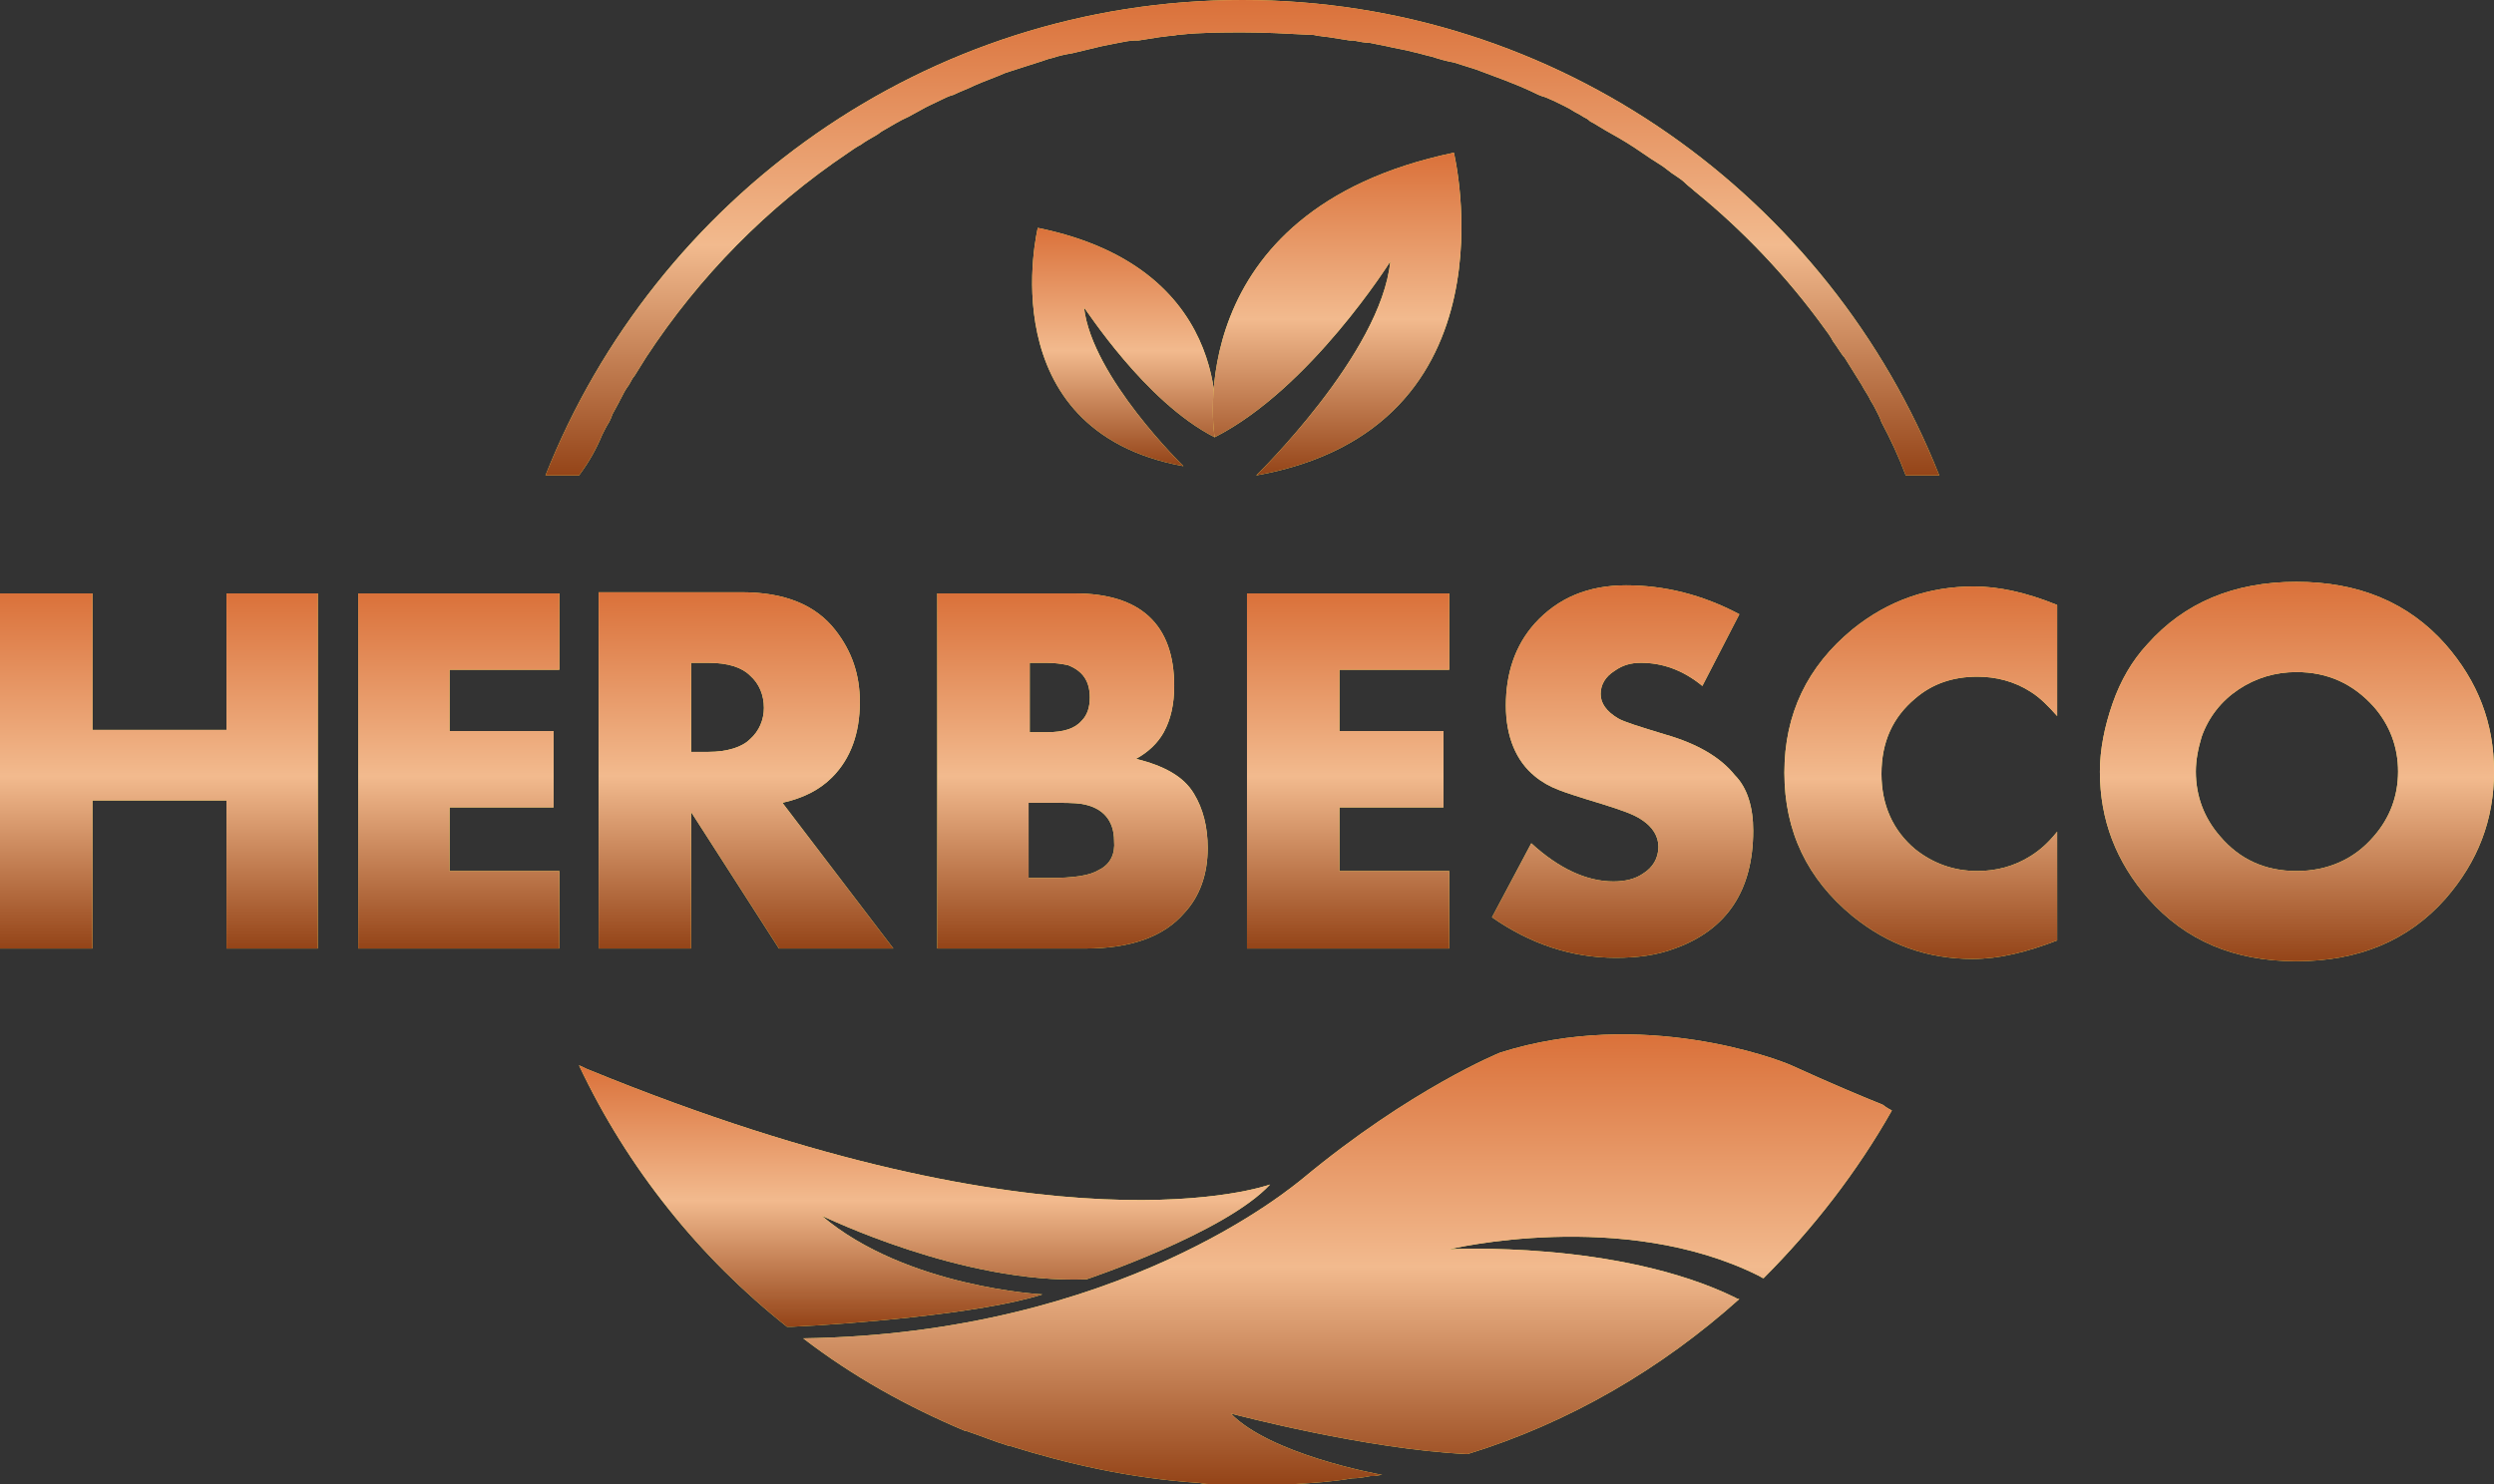 <?xml version="1.0" encoding="UTF-8"?> <svg xmlns="http://www.w3.org/2000/svg" width="336" height="200" viewBox="0 0 336 200" fill="none"><rect x="0" y="0" width="336" height="200" fill="#333333" stroke="none"/><path d="M42.817 127.826H30.517V107.873H12.456V127.826H0V79.969H12.456V98.364H30.517V79.969H42.817V127.826Z" fill="#F9EF68"></path><path d="M42.817 127.826H30.517V107.873H12.456V127.826H0V79.969H12.456V98.364H30.517V79.969H42.817V127.826Z" fill="url(#paint0_linear_145_4471)"></path><path d="M75.359 127.825H48.267V79.969H75.359V90.257H60.567V98.519H74.58V108.807H60.567V117.381H75.359V127.825Z" fill="#F9EF68"></path><path d="M75.359 127.825H48.267V79.969H75.359V90.257H60.567V98.519H74.58V108.807H60.567V117.381H75.359V127.825Z" fill="url(#paint1_linear_145_4471)"></path><path d="M105.408 108.184C108.21 107.56 110.39 106.469 112.103 104.754C114.594 102.26 115.84 98.831 115.84 94.622C115.84 90.881 114.75 87.763 112.57 84.957C109.923 81.528 105.719 79.813 99.958 79.813H80.652V127.825H93.108V109.431L104.941 127.825H120.355L105.408 108.184ZM101.048 99.61C99.958 100.701 97.934 101.325 95.443 101.325H93.108V89.322H95.443C98.09 89.322 99.958 89.945 101.048 91.037C102.294 92.128 102.917 93.686 102.917 95.401C102.917 96.96 102.294 98.519 101.048 99.61Z" fill="#F9EF68"></path><path d="M105.408 108.184C108.21 107.56 110.39 106.469 112.103 104.754C114.594 102.26 115.84 98.831 115.84 94.622C115.84 90.881 114.75 87.763 112.57 84.957C109.923 81.528 105.719 79.813 99.958 79.813H80.652V127.825H93.108V109.431L104.941 127.825H120.355L105.408 108.184ZM101.048 99.61C99.958 100.701 97.934 101.325 95.443 101.325H93.108V89.322H95.443C98.09 89.322 99.958 89.945 101.048 91.037C102.294 92.128 102.917 93.686 102.917 95.401C102.917 96.96 102.294 98.519 101.048 99.61Z" fill="url(#paint2_linear_145_4471)"></path><path d="M160.838 106.937C159.437 104.598 156.79 103.195 153.053 102.26C154.766 101.325 156.011 100.078 156.79 98.675C157.724 96.96 158.191 94.933 158.191 92.439C158.191 84.177 153.676 79.969 144.801 79.969H126.273V127.825H146.202C152.275 127.825 156.79 126.266 159.592 122.993C161.616 120.81 162.706 117.848 162.706 114.263C162.706 111.457 162.084 108.963 160.838 106.937ZM138.729 89.322H141.064C142.154 89.322 143.088 89.478 143.867 89.633C145.891 90.413 146.825 91.816 146.825 93.998C146.825 95.245 146.514 96.336 145.735 97.116C144.801 98.207 143.244 98.675 141.064 98.675H138.729V89.322V89.322ZM148.071 117.225C146.825 118.004 144.645 118.316 141.376 118.316H138.573V108.184H141.064C143.244 108.184 144.801 108.184 145.735 108.34C148.538 108.807 150.095 110.522 150.095 113.328C150.25 115.043 149.628 116.446 148.071 117.225Z" fill="#F9EF68"></path><path d="M160.838 106.937C159.437 104.598 156.79 103.195 153.053 102.26C154.766 101.325 156.011 100.078 156.79 98.675C157.724 96.96 158.191 94.933 158.191 92.439C158.191 84.177 153.676 79.969 144.801 79.969H126.273V127.825H146.202C152.275 127.825 156.79 126.266 159.592 122.993C161.616 120.81 162.706 117.848 162.706 114.263C162.706 111.457 162.084 108.963 160.838 106.937ZM138.729 89.322H141.064C142.154 89.322 143.088 89.478 143.867 89.633C145.891 90.413 146.825 91.816 146.825 93.998C146.825 95.245 146.514 96.336 145.735 97.116C144.801 98.207 143.244 98.675 141.064 98.675H138.729V89.322V89.322ZM148.071 117.225C146.825 118.004 144.645 118.316 141.376 118.316H138.573V108.184H141.064C143.244 108.184 144.801 108.184 145.735 108.34C148.538 108.807 150.095 110.522 150.095 113.328C150.25 115.043 149.628 116.446 148.071 117.225Z" fill="url(#paint3_linear_145_4471)"></path><path d="M195.247 127.825H167.999V79.969H195.247V90.257H180.455V98.519H194.468V108.807H180.455V117.381H195.247V127.825Z" fill="#F9EF68"></path><path d="M195.247 127.825H167.999V79.969H195.247V90.257H180.455V98.519H194.468V108.807H180.455V117.381H195.247V127.825Z" fill="url(#paint4_linear_145_4471)"></path><path d="M236.196 111.925C236.196 120.031 232.615 125.332 225.609 127.826C223.118 128.761 220.471 129.073 217.668 129.073C211.752 129.073 206.146 127.202 201.008 123.617L206.302 113.64C210.039 117.07 213.776 118.784 217.357 118.784C218.914 118.784 220.315 118.473 221.405 117.693C222.651 116.914 223.429 115.667 223.429 114.108C223.429 112.705 222.651 111.458 221.249 110.523C220.159 109.743 218.291 109.12 215.8 108.34C212.686 107.405 210.817 106.781 210.039 106.47C208.793 106.002 207.703 105.378 206.769 104.599C204.278 102.572 202.877 99.299 202.877 95.09C202.877 90.725 204.122 86.984 206.769 84.022C209.883 80.593 213.931 78.878 219.069 78.878C224.208 78.878 229.346 80.125 234.328 82.775L229.346 92.44C226.699 90.257 223.896 89.322 221.093 89.322C219.692 89.322 218.602 89.634 217.512 90.413C216.267 91.193 215.644 92.284 215.644 93.531C215.644 94.778 216.423 95.869 217.98 96.805C218.758 97.272 220.782 97.896 224.363 98.987C228.723 100.234 231.837 102.105 233.705 104.443C235.418 106.158 236.196 108.808 236.196 111.925Z" fill="#F9EF68"></path><path d="M236.196 111.925C236.196 120.031 232.615 125.332 225.609 127.826C223.118 128.761 220.471 129.073 217.668 129.073C211.752 129.073 206.146 127.202 201.008 123.617L206.302 113.64C210.039 117.07 213.776 118.784 217.357 118.784C218.914 118.784 220.315 118.473 221.405 117.693C222.651 116.914 223.429 115.667 223.429 114.108C223.429 112.705 222.651 111.458 221.249 110.523C220.159 109.743 218.291 109.12 215.8 108.34C212.686 107.405 210.817 106.781 210.039 106.47C208.793 106.002 207.703 105.378 206.769 104.599C204.278 102.572 202.877 99.299 202.877 95.09C202.877 90.725 204.122 86.984 206.769 84.022C209.883 80.593 213.931 78.878 219.069 78.878C224.208 78.878 229.346 80.125 234.328 82.775L229.346 92.44C226.699 90.257 223.896 89.322 221.093 89.322C219.692 89.322 218.602 89.634 217.512 90.413C216.267 91.193 215.644 92.284 215.644 93.531C215.644 94.778 216.423 95.869 217.98 96.805C218.758 97.272 220.782 97.896 224.363 98.987C228.723 100.234 231.837 102.105 233.705 104.443C235.418 106.158 236.196 108.808 236.196 111.925Z" fill="url(#paint5_linear_145_4471)"></path><path d="M277.145 126.734C273.096 128.293 269.36 129.228 265.779 129.228C259.706 129.228 254.413 127.358 249.586 123.461C243.514 118.472 240.4 112.081 240.4 104.131C240.4 96.181 243.514 89.79 249.586 84.801C254.413 80.904 259.862 79.033 265.934 79.033C269.204 79.033 272.941 79.813 277.145 81.528V96.493C275.899 95.09 274.809 93.998 273.564 93.219C271.384 91.816 268.893 91.192 266.401 91.192C263.132 91.192 260.329 92.128 257.994 94.154C255.035 96.648 253.478 99.922 253.478 104.287C253.478 108.496 255.035 111.925 257.994 114.419C260.329 116.29 263.132 117.381 266.401 117.381C268.893 117.381 271.384 116.758 273.564 115.355C274.809 114.575 275.899 113.64 277.145 112.081V126.734Z" fill="#F9EF68"></path><path d="M277.145 126.734C273.096 128.293 269.36 129.228 265.779 129.228C259.706 129.228 254.413 127.358 249.586 123.461C243.514 118.472 240.4 112.081 240.4 104.131C240.4 96.181 243.514 89.79 249.586 84.801C254.413 80.904 259.862 79.033 265.934 79.033C269.204 79.033 272.941 79.813 277.145 81.528V96.493C275.899 95.09 274.809 93.998 273.564 93.219C271.384 91.816 268.893 91.192 266.401 91.192C263.132 91.192 260.329 92.128 257.994 94.154C255.035 96.648 253.478 99.922 253.478 104.287C253.478 108.496 255.035 111.925 257.994 114.419C260.329 116.29 263.132 117.381 266.401 117.381C268.893 117.381 271.384 116.758 273.564 115.355C274.809 114.575 275.899 113.64 277.145 112.081V126.734Z" fill="url(#paint6_linear_145_4471)"></path><path d="M329.461 86.828C324.478 81.216 317.783 78.41 309.375 78.41C300.968 78.41 294.273 81.216 289.29 86.828C287.266 89.01 285.709 91.66 284.619 94.778C283.529 97.895 282.906 101.013 282.906 103.975C282.906 110.522 285.086 116.134 289.446 121.122C294.428 126.734 300.968 129.54 309.375 129.54C317.783 129.54 324.478 126.734 329.461 121.122C333.82 116.134 336 110.522 336 103.975C336 97.428 333.82 91.816 329.461 86.828ZM319.807 112.705C317.16 115.822 313.579 117.381 309.375 117.381C305.171 117.381 301.746 115.822 299.099 112.705C296.919 110.21 295.83 107.249 295.83 103.975C295.83 102.416 296.141 100.857 296.608 99.299C297.542 96.648 299.255 94.466 301.59 92.907C303.926 91.348 306.573 90.569 309.375 90.569C313.579 90.569 317.005 92.128 319.807 95.245C321.987 97.74 323.077 100.701 323.077 103.975C323.077 107.249 321.987 110.21 319.807 112.705Z" fill="#F9EF68"></path><path d="M329.461 86.828C324.478 81.216 317.783 78.41 309.375 78.41C300.968 78.41 294.273 81.216 289.29 86.828C287.266 89.01 285.709 91.66 284.619 94.778C283.529 97.895 282.906 101.013 282.906 103.975C282.906 110.522 285.086 116.134 289.446 121.122C294.428 126.734 300.968 129.54 309.375 129.54C317.783 129.54 324.478 126.734 329.461 121.122C333.82 116.134 336 110.522 336 103.975C336 97.428 333.82 91.816 329.461 86.828ZM319.807 112.705C317.16 115.822 313.579 117.381 309.375 117.381C305.171 117.381 301.746 115.822 299.099 112.705C296.919 110.21 295.83 107.249 295.83 103.975C295.83 102.416 296.141 100.857 296.608 99.299C297.542 96.648 299.255 94.466 301.59 92.907C303.926 91.348 306.573 90.569 309.375 90.569C313.579 90.569 317.005 92.128 319.807 95.245C321.987 97.74 323.077 100.701 323.077 103.975C323.077 107.249 321.987 110.21 319.807 112.705Z" fill="url(#paint7_linear_145_4471)"></path><path d="M163.639 58.924C163.639 58.924 167.376 36.321 139.817 30.709C139.817 30.709 133.122 57.989 159.436 62.821C159.436 62.821 147.135 50.818 146.045 41.465C146.201 41.465 154.142 54.092 163.639 58.924Z" fill="#F9EF68"></path><path d="M163.639 58.924C163.639 58.924 167.376 36.321 139.817 30.709C139.817 30.709 133.122 57.989 159.436 62.821C159.436 62.821 147.135 50.818 146.045 41.465C146.201 41.465 154.142 54.092 163.639 58.924Z" fill="url(#paint8_linear_145_4471)"></path><path d="M163.64 58.924C163.64 58.924 158.502 28.371 195.87 20.577C195.87 20.577 204.9 57.677 169.245 64.068C169.245 64.068 186.06 47.7 187.306 35.23C187.306 35.23 176.563 52.377 163.64 58.924Z" fill="#F9EF68"></path><path d="M163.64 58.924C163.64 58.924 158.502 28.371 195.87 20.577C195.87 20.577 204.9 57.677 169.245 64.068C169.245 64.068 186.06 47.7 187.306 35.23C187.306 35.23 176.563 52.377 163.64 58.924Z" fill="url(#paint9_linear_145_4471)"></path><path d="M171.113 159.626C165.041 166.173 146.357 172.409 146.357 172.409C129.542 173.032 111.169 163.991 110.702 163.835C122.068 173.5 140.441 174.435 140.441 174.435C132.189 177.085 113.66 178.488 106.654 178.8C106.498 178.8 106.187 178.8 106.031 178.8C94.198 169.447 84.545 157.444 78.005 143.57C78.472 143.726 78.939 144.038 79.406 144.194C142.309 169.915 170.646 159.782 171.113 159.626Z" fill="#F9EF68"></path><path d="M171.113 159.626C165.041 166.173 146.357 172.409 146.357 172.409C129.542 173.032 111.169 163.991 110.702 163.835C122.068 173.5 140.441 174.435 140.441 174.435C132.189 177.085 113.66 178.488 106.654 178.8C106.498 178.8 106.187 178.8 106.031 178.8C94.198 169.447 84.545 157.444 78.005 143.57C78.472 143.726 78.939 144.038 79.406 144.194C142.309 169.915 170.646 159.782 171.113 159.626Z" fill="url(#paint10_linear_145_4471)"></path><path d="M254.88 149.649C250.209 157.911 244.292 165.549 237.597 172.252C237.441 172.252 237.286 172.096 236.974 171.94C218.602 162.743 195.247 168.355 195.247 168.355C195.247 168.355 217.979 167.108 233.86 174.902C234.016 175.058 234.172 175.058 234.327 175.058C223.895 184.411 211.439 191.738 197.738 195.947H197.582C184.192 195.323 166.442 190.647 165.82 190.491C171.113 195.947 185.282 198.597 186.216 198.753C185.905 198.753 185.438 198.908 185.126 198.908C184.971 198.908 184.971 198.908 184.815 198.908C184.815 198.908 184.815 198.908 184.659 198.908C183.881 199.064 182.947 199.22 182.168 199.22C179.521 199.688 176.874 199.844 174.383 200C174.072 200 173.76 200 173.449 200C173.293 200 172.982 200 172.826 200C172.67 200 172.515 200 172.359 200C171.736 200 171.113 200 170.491 200C170.179 200 169.868 200 169.556 200H169.245C168.778 200 168.466 200 167.999 200C167.532 200 167.065 200 166.598 200H166.287C165.975 200 165.82 200 165.508 200C164.885 200 164.107 200 163.484 200C162.861 200 162.239 200 161.616 199.844C152.118 199.22 143.555 197.194 136.081 194.855H135.925C133.901 194.232 132.033 193.452 130.164 192.829C130.164 192.829 130.164 192.829 130.009 192.829C122.224 189.555 114.906 185.502 108.211 180.358C150.872 179.735 174.072 159.937 175.473 158.846C190.109 146.687 202.098 141.855 202.098 141.855C221.249 135.775 239.621 142.79 241.334 143.569C246.472 145.908 250.52 147.622 253.634 148.869C254.257 149.337 254.568 149.493 254.88 149.649Z" fill="#F9EF68"></path><path d="M254.88 149.649C250.209 157.911 244.292 165.549 237.597 172.252C237.441 172.252 237.286 172.096 236.974 171.94C218.602 162.743 195.247 168.355 195.247 168.355C195.247 168.355 217.979 167.108 233.86 174.902C234.016 175.058 234.172 175.058 234.327 175.058C223.895 184.411 211.439 191.738 197.738 195.947H197.582C184.192 195.323 166.442 190.647 165.82 190.491C171.113 195.947 185.282 198.597 186.216 198.753C185.905 198.753 185.438 198.908 185.126 198.908C184.971 198.908 184.971 198.908 184.815 198.908C184.815 198.908 184.815 198.908 184.659 198.908C183.881 199.064 182.947 199.22 182.168 199.22C179.521 199.688 176.874 199.844 174.383 200C174.072 200 173.76 200 173.449 200C173.293 200 172.982 200 172.826 200C172.67 200 172.515 200 172.359 200C171.736 200 171.113 200 170.491 200C170.179 200 169.868 200 169.556 200H169.245C168.778 200 168.466 200 167.999 200C167.532 200 167.065 200 166.598 200H166.287C165.975 200 165.82 200 165.508 200C164.885 200 164.107 200 163.484 200C162.861 200 162.239 200 161.616 199.844C152.118 199.22 143.555 197.194 136.081 194.855H135.925C133.901 194.232 132.033 193.452 130.164 192.829C130.164 192.829 130.164 192.829 130.009 192.829C122.224 189.555 114.906 185.502 108.211 180.358C150.872 179.735 174.072 159.937 175.473 158.846C190.109 146.687 202.098 141.855 202.098 141.855C221.249 135.775 239.621 142.79 241.334 143.569C246.472 145.908 250.52 147.622 253.634 148.869C254.257 149.337 254.568 149.493 254.88 149.649Z" fill="url(#paint11_linear_145_4471)"></path><path d="M81.12 58.613C81.431 57.989 81.743 57.366 82.054 56.898C82.21 56.586 82.365 56.274 82.521 55.807C82.832 55.183 83.144 54.715 83.455 54.092C83.455 53.936 83.611 53.936 83.611 53.78C83.922 53.157 84.234 52.533 84.701 51.91C85.012 51.442 85.168 50.974 85.479 50.663C85.947 49.883 86.569 48.948 87.036 48.168C94.198 37.257 103.385 27.903 114.284 20.577C114.751 20.265 115.374 19.797 115.996 19.486C116.619 19.018 117.242 18.706 118.021 18.238C118.332 18.083 118.643 17.771 118.955 17.615C120.045 16.991 121.29 16.212 122.38 15.744C123.003 15.432 123.47 15.121 124.093 14.809C124.871 14.341 125.65 14.03 126.584 13.562C127.207 13.25 127.83 12.938 128.452 12.783C129.387 12.315 130.321 12.003 131.255 11.536C132.656 10.912 134.058 10.444 135.459 9.821C136.86 9.353 138.417 8.885 139.818 8.418C140.441 8.262 141.064 7.95 141.843 7.794C142.777 7.482 143.555 7.327 144.489 7.171C145.735 6.859 147.136 6.547 148.382 6.235C149.16 6.08 149.939 5.924 150.717 5.768C151.496 5.612 152.274 5.456 152.897 5.456C153.053 5.456 153.209 5.456 153.364 5.456C154.298 5.3 155.388 5.144 156.323 4.988C156.79 4.988 157.257 4.832 157.724 4.832C158.191 4.832 158.502 4.677 158.969 4.677C161.772 4.365 164.73 4.365 167.533 4.365C170.491 4.365 173.294 4.521 176.252 4.677C176.719 4.677 177.031 4.676 177.498 4.832C177.965 4.832 178.432 4.988 178.899 4.988C179.833 5.144 180.923 5.3 181.857 5.456C182.013 5.456 182.169 5.456 182.324 5.456C183.103 5.612 183.881 5.768 184.504 5.768C185.283 5.924 186.061 6.08 186.84 6.235C188.085 6.547 189.331 6.703 190.421 7.015C191.199 7.171 192.133 7.482 192.912 7.638C193.846 7.95 194.936 8.262 195.87 8.418C196.804 8.73 197.894 9.041 198.828 9.353C201.32 10.288 203.967 11.224 206.302 12.315C206.925 12.627 207.548 12.938 208.17 13.094C208.482 13.25 208.949 13.406 209.26 13.562C210.195 14.03 211.284 14.497 212.219 15.121C212.53 15.277 212.841 15.432 213.308 15.744C213.62 15.9 213.931 16.056 214.243 16.368C214.554 16.524 214.866 16.68 215.333 16.991C216.578 17.771 217.824 18.394 219.069 19.174C220.626 20.109 222.028 21.2 223.585 22.136C224.363 22.603 224.986 23.227 225.764 23.695C226.232 24.006 226.699 24.318 227.166 24.786C227.477 25.098 227.944 25.409 228.256 25.721C234.795 31.021 240.712 37.256 245.694 44.115C246.161 44.739 246.628 45.362 246.94 45.986C247.407 46.609 247.874 47.389 248.341 48.013L248.497 48.168C249.275 49.416 250.054 50.663 250.832 51.91C251.143 52.533 251.611 53.157 251.922 53.78C251.922 53.936 252.078 53.936 252.078 54.092C252.389 54.56 252.7 55.183 253.012 55.807C253.168 56.118 253.323 56.43 253.479 56.898C254.725 59.236 255.814 61.574 256.749 64.069H261.264C246.472 26.656 210.039 0 167.377 0C124.716 0 88.282 26.656 73.49 64.069H78.006C79.407 62.198 80.341 60.483 81.12 58.613Z" fill="#F9EF68"></path><path d="M81.12 58.613C81.431 57.989 81.743 57.366 82.054 56.898C82.21 56.586 82.365 56.274 82.521 55.807C82.832 55.183 83.144 54.715 83.455 54.092C83.455 53.936 83.611 53.936 83.611 53.78C83.922 53.157 84.234 52.533 84.701 51.91C85.012 51.442 85.168 50.974 85.479 50.663C85.947 49.883 86.569 48.948 87.036 48.168C94.198 37.257 103.385 27.903 114.284 20.577C114.751 20.265 115.374 19.797 115.996 19.486C116.619 19.018 117.242 18.706 118.021 18.238C118.332 18.083 118.643 17.771 118.955 17.615C120.045 16.991 121.29 16.212 122.38 15.744C123.003 15.432 123.47 15.121 124.093 14.809C124.871 14.341 125.65 14.03 126.584 13.562C127.207 13.25 127.83 12.938 128.452 12.783C129.387 12.315 130.321 12.003 131.255 11.536C132.656 10.912 134.058 10.444 135.459 9.821C136.86 9.353 138.417 8.885 139.818 8.418C140.441 8.262 141.064 7.95 141.843 7.794C142.777 7.482 143.555 7.327 144.489 7.171C145.735 6.859 147.136 6.547 148.382 6.235C149.16 6.08 149.939 5.924 150.717 5.768C151.496 5.612 152.274 5.456 152.897 5.456C153.053 5.456 153.209 5.456 153.364 5.456C154.298 5.3 155.388 5.144 156.323 4.988C156.79 4.988 157.257 4.832 157.724 4.832C158.191 4.832 158.502 4.677 158.969 4.677C161.772 4.365 164.73 4.365 167.533 4.365C170.491 4.365 173.294 4.521 176.252 4.677C176.719 4.677 177.031 4.676 177.498 4.832C177.965 4.832 178.432 4.988 178.899 4.988C179.833 5.144 180.923 5.3 181.857 5.456C182.013 5.456 182.169 5.456 182.324 5.456C183.103 5.612 183.881 5.768 184.504 5.768C185.283 5.924 186.061 6.08 186.84 6.235C188.085 6.547 189.331 6.703 190.421 7.015C191.199 7.171 192.133 7.482 192.912 7.638C193.846 7.95 194.936 8.262 195.87 8.418C196.804 8.73 197.894 9.041 198.828 9.353C201.32 10.288 203.967 11.224 206.302 12.315C206.925 12.627 207.548 12.938 208.17 13.094C208.482 13.25 208.949 13.406 209.26 13.562C210.195 14.03 211.284 14.497 212.219 15.121C212.53 15.277 212.841 15.432 213.308 15.744C213.62 15.9 213.931 16.056 214.243 16.368C214.554 16.524 214.866 16.68 215.333 16.991C216.578 17.771 217.824 18.394 219.069 19.174C220.626 20.109 222.028 21.2 223.585 22.136C224.363 22.603 224.986 23.227 225.764 23.695C226.232 24.006 226.699 24.318 227.166 24.786C227.477 25.098 227.944 25.409 228.256 25.721C234.795 31.021 240.712 37.256 245.694 44.115C246.161 44.739 246.628 45.362 246.94 45.986C247.407 46.609 247.874 47.389 248.341 48.013L248.497 48.168C249.275 49.416 250.054 50.663 250.832 51.91C251.143 52.533 251.611 53.157 251.922 53.78C251.922 53.936 252.078 53.936 252.078 54.092C252.389 54.56 252.7 55.183 253.012 55.807C253.168 56.118 253.323 56.43 253.479 56.898C254.725 59.236 255.814 61.574 256.749 64.069H261.264C246.472 26.656 210.039 0 167.377 0C124.716 0 88.282 26.656 73.49 64.069H78.006C79.407 62.198 80.341 60.483 81.12 58.613Z" fill="url(#paint12_linear_145_4471)"></path><defs><linearGradient id="paint0_linear_145_4471" x1="21.409" y1="79.969" x2="21.409" y2="127.826" gradientUnits="userSpaceOnUse"><stop stop-color="#DA713A"></stop><stop offset="0.516" stop-color="#F2BA8E"></stop><stop offset="1" stop-color="#944418"></stop></linearGradient><linearGradient id="paint1_linear_145_4471" x1="61.813" y1="79.969" x2="61.813" y2="127.825" gradientUnits="userSpaceOnUse"><stop stop-color="#DA713A"></stop><stop offset="0.516" stop-color="#F2BA8E"></stop><stop offset="1" stop-color="#944418"></stop></linearGradient><linearGradient id="paint2_linear_145_4471" x1="100.503" y1="79.813" x2="100.503" y2="127.825" gradientUnits="userSpaceOnUse"><stop stop-color="#DA713A"></stop><stop offset="0.516" stop-color="#F2BA8E"></stop><stop offset="1" stop-color="#944418"></stop></linearGradient><linearGradient id="paint3_linear_145_4471" x1="144.49" y1="79.969" x2="144.489" y2="127.825" gradientUnits="userSpaceOnUse"><stop stop-color="#DA713A"></stop><stop offset="0.516" stop-color="#F2BA8E"></stop><stop offset="1" stop-color="#944418"></stop></linearGradient><linearGradient id="paint4_linear_145_4471" x1="181.623" y1="79.969" x2="181.623" y2="127.825" gradientUnits="userSpaceOnUse"><stop stop-color="#DA713A"></stop><stop offset="0.516" stop-color="#F2BA8E"></stop><stop offset="1" stop-color="#944418"></stop></linearGradient><linearGradient id="paint5_linear_145_4471" x1="218.602" y1="78.878" x2="218.602" y2="129.073" gradientUnits="userSpaceOnUse"><stop stop-color="#DA713A"></stop><stop offset="0.516" stop-color="#F2BA8E"></stop><stop offset="1" stop-color="#944418"></stop></linearGradient><linearGradient id="paint6_linear_145_4471" x1="258.772" y1="79.033" x2="258.772" y2="129.228" gradientUnits="userSpaceOnUse"><stop stop-color="#DA713A"></stop><stop offset="0.516" stop-color="#F2BA8E"></stop><stop offset="1" stop-color="#944418"></stop></linearGradient><linearGradient id="paint7_linear_145_4471" x1="309.453" y1="78.41" x2="309.453" y2="129.54" gradientUnits="userSpaceOnUse"><stop stop-color="#DA713A"></stop><stop offset="0.516" stop-color="#F2BA8E"></stop><stop offset="1" stop-color="#944418"></stop></linearGradient><linearGradient id="paint8_linear_145_4471" x1="151.433" y1="30.709" x2="151.433" y2="62.821" gradientUnits="userSpaceOnUse"><stop stop-color="#DA713A"></stop><stop offset="0.516" stop-color="#F2BA8E"></stop><stop offset="1" stop-color="#944418"></stop></linearGradient><linearGradient id="paint9_linear_145_4471" x1="180.146" y1="20.577" x2="180.145" y2="64.068" gradientUnits="userSpaceOnUse"><stop stop-color="#DA713A"></stop><stop offset="0.516" stop-color="#F2BA8E"></stop><stop offset="1" stop-color="#944418"></stop></linearGradient><linearGradient id="paint10_linear_145_4471" x1="124.559" y1="143.57" x2="124.559" y2="178.8" gradientUnits="userSpaceOnUse"><stop stop-color="#DA713A"></stop><stop offset="0.516" stop-color="#F2BA8E"></stop><stop offset="1" stop-color="#944418"></stop></linearGradient><linearGradient id="paint11_linear_145_4471" x1="181.545" y1="139.396" x2="181.545" y2="200" gradientUnits="userSpaceOnUse"><stop stop-color="#DA713A"></stop><stop offset="0.516" stop-color="#F2BA8E"></stop><stop offset="1" stop-color="#944418"></stop></linearGradient><linearGradient id="paint12_linear_145_4471" x1="167.377" y1="0" x2="167.377" y2="64.069" gradientUnits="userSpaceOnUse"><stop stop-color="#DA713A"></stop><stop offset="0.516" stop-color="#F2BA8E"></stop><stop offset="1" stop-color="#944418"></stop></linearGradient></defs></svg> 